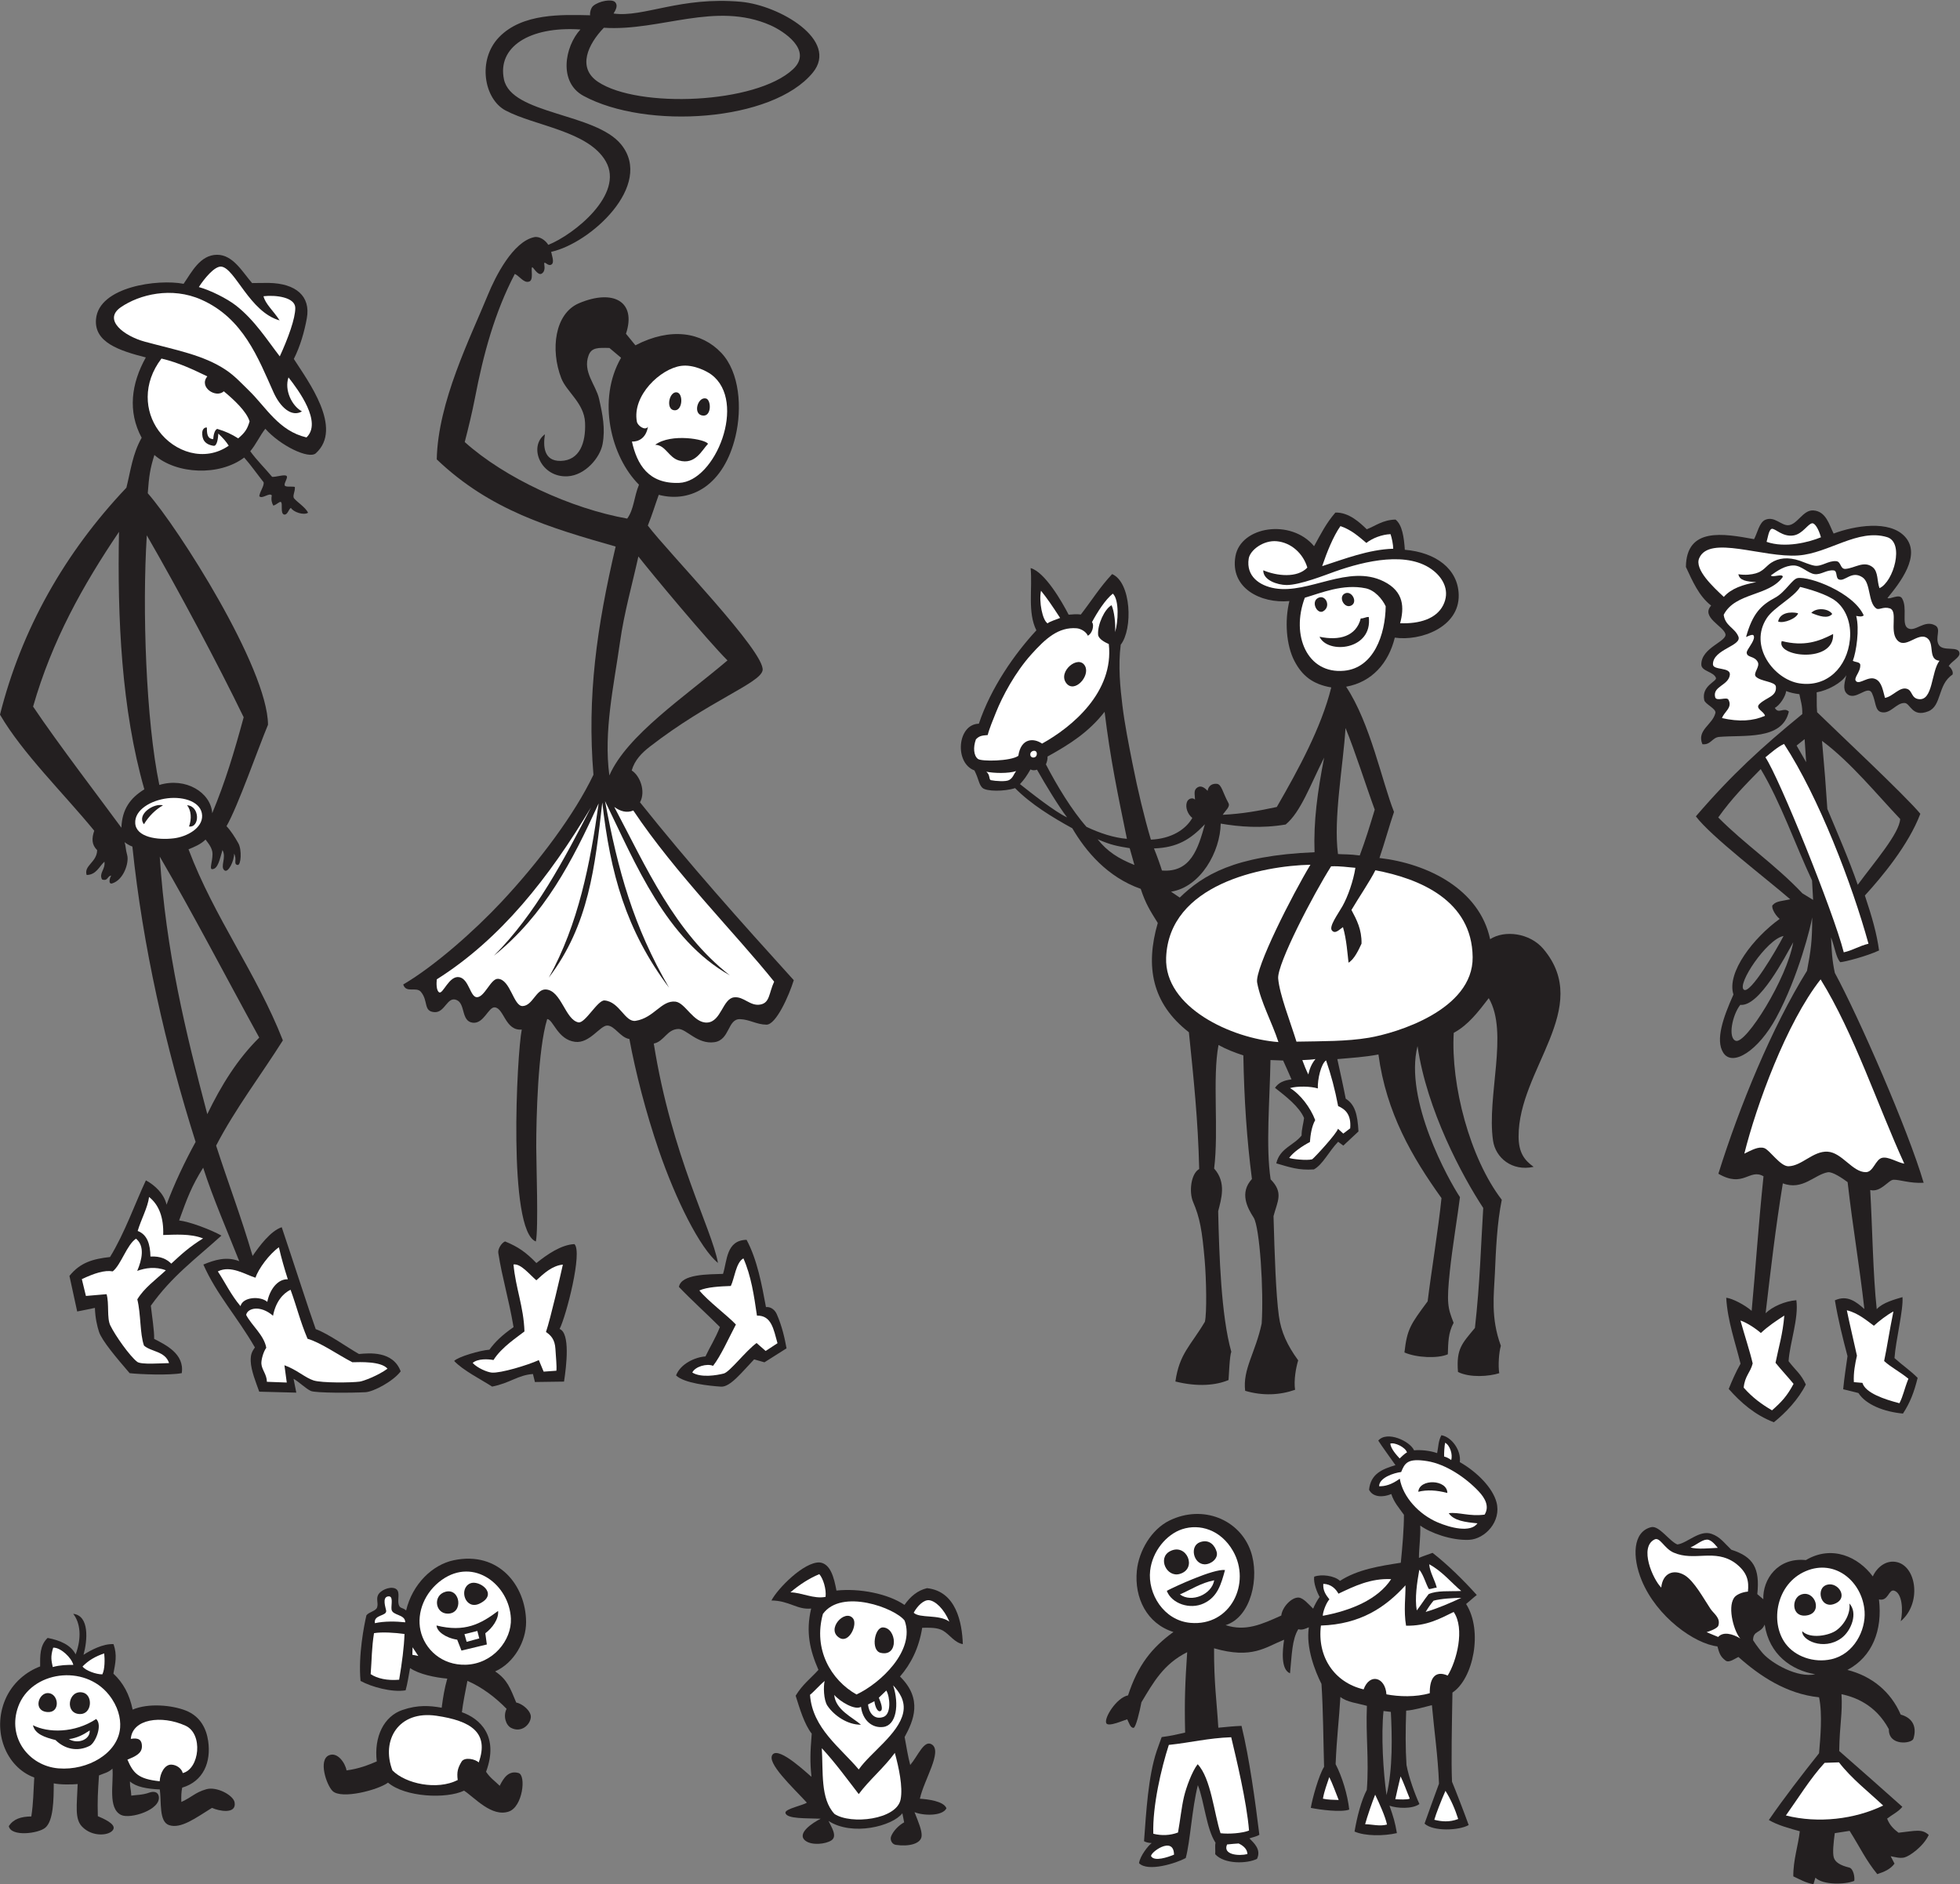 <?xml version="1.0" encoding="UTF-8" standalone="no"?>
<svg
   xmlns:dc="http://purl.org/dc/elements/1.1/"
   xmlns:cc="http://creativecommons.org/ns#"
   xmlns:rdf="http://www.w3.org/1999/02/22-rdf-syntax-ns#"
   xmlns:svg="http://www.w3.org/2000/svg"
   xmlns="http://www.w3.org/2000/svg"
   viewBox="0 0 560.253 538.573"
   height="538.573"
   width="560.253"
   xml:space="preserve"
   id="svg2"
   version="1.1"><rect x="0" y="0" width="560.253" height="538.573" fill="#808080" stroke="none"/><defs
     id="defs6" /><g
     transform="matrix(1.333,0,0,-1.333,0,538.573)"
     id="g10"><g
       transform="scale(0.1)"
       id="g12"><path
         id="path14"
         style="fill:#231f20;fill-opacity:1;fill-rule:evenodd;stroke:none"
         d="m 3540.72,765.598 c 17.01,4.187 39.31,-30.532 56.24,-37.102 21.45,2.918 47.32,31.934 73.36,22.703 18.33,-6.492 25.84,-18.289 42.22,-33.965 47.73,-15.222 61.48,-39.89 55.75,-95.242 l 12.9,-10.969 c -1.59,42.161 30.62,90.254 91.25,83.977 56.17,33.27 112.77,6.582 143.49,-35 9.55,20.781 30.13,36.633 53.39,30.215 40.89,-11.281 51.01,-88.621 6.61,-126.211 5.36,23.625 3.13,60.437 -14.3,65.488 -11.9,3.43 -12.27,-23.562 -32.45,-18.816 7.95,-65.766 -14.2,-122.934 -67.7,-151.196 51.95,-13.191 92.88,-46.171 114.31,-95.757 29.29,-8.196 34.01,-30.422 27.18,-51.907 -3.33,-10.5 -53.52,-16.378 -52.57,20.575 -28.94,53.82 -74.16,69.125 -101.57,75.089 2.49,-42.312 -4.03,-63.906 -4.9,-121.882 40.66,-35.325 95.95,-84.575 135.38,-119.629 -8.52,-10.727 -22.08,-17.004 -32.68,-25.356 5.44,-13.933 13.94,-22.371 24.5,-30.215 36.5,3.938 50.12,8.911 64.8,-4.8 C 4124.3,80.731 4094.48,59.836 4083.61,57.305 4074.26,55.117 4065,57.871 4054.32,60 l 8.19,-15.879 c -8.82,-12.148 -21.97,-17.539 -36.98,-22.52 -24.85,30.605 -36.18,56.055 -59.29,92.793 l -31.83,-4.942 c -2.55,-19.363 -5.15,-42.715 -1.99,-52.59 3.15,-9.844 13.82,-16.531 32.99,-21.172 8.97,-2.168 12.26,-20.828 10.75,-28.551 -19.23,-8.031 -67.03,-9.25 -83.3,6.836 L 3888.72,0 c -17.03,2.969 -29.48,10.516 -43.19,16.797 -0.6,33.77 10.66,66.992 13.9,96.75 -18.28,5.039 -47.83,12.769 -66.38,24.121 32.59,47.41 72.22,98.594 107.67,143.133 2.55,30.996 7.73,83.523 0,120 -70.01,7.082 -127.89,46.301 -172.8,86.394 -6.31,-2.476 -20,-13.355 -27.43,-7.808 -11.19,8.347 -13.63,15.418 -17.72,30.515 -48.43,5.594 -130.06,62.715 -162.63,142.102 -20.05,48.902 -19.45,103.75 20.58,113.594 z m 240,-271.196 c 19.89,-21.773 74.12,-52.461 111.82,-44.207 -51.32,8.582 -98.76,42.293 -108.44,106.524 -8.55,-19.641 -24.67,-11.809 -24.87,-33.496 6.65,-10.95 18.48,-25.508 21.49,-28.821 v 0" /><path
         id="path16"
         style="fill:#ffffff;fill-opacity:1;fill-rule:evenodd;stroke:none"
         d="m 4038.18,168.684 c -30.63,28.855 -68.07,57.832 -94.74,92.625 l -30.83,-1.055 c -30.98,-33.82 -55.63,-74.484 -83.01,-112.871 69.52,-17.531 147.74,-8.098 208.58,21.301 v 0" /><path
         id="path18"
         style="fill:#ffffff;fill-opacity:1;fill-rule:evenodd;stroke:none"
         d="m 3683.55,721.289 c -4.14,4.734 -13.47,17.813 -23.44,17.617 -10.62,-0.215 -24.14,-12.59 -34.98,-16.633 12.01,-4.8 44.04,-1.699 58.42,-0.984 z m -121.23,-85.293 c 2.87,30.899 26.44,40.692 50.41,26.406 20.57,-12.785 40.26,-49.675 55.19,-72.004 7,-10.464 22.16,-19.296 16.81,-35.996 -1.93,-5.972 -18.44,-11.929 -25.21,-13.964 l 24.87,-10.293 c 10.58,11.875 30.63,7.101 47.52,-3.321 -12.25,12.485 -28.36,64.582 -13.6,87.121 4.51,6.907 17.51,12.461 29.91,13.489 2.01,21.453 0.09,40.625 -27.5,61.367 -44.01,31.363 -87.31,2.633 -132.05,22.332 -20.1,8.855 -29.07,33.918 -40.75,28.066 -33.42,-16.726 -3.96,-84.773 14.4,-103.203 v 0" /><path
         id="path20"
         style="fill:#231f20;fill-opacity:1;fill-rule:evenodd;stroke:none"
         d="m 2372.39,345.039 c -5.83,10.676 21.82,55.012 46.56,59.883 20.86,64.226 50.55,102.09 97.32,135.887 -56.77,17.793 -84.26,72.929 -78.44,131.554 4.19,42.188 31.06,88.594 70.24,107.598 71.39,34.629 150.12,2.07 173.88,-65.664 19.53,-55.637 1.3,-141.516 -53.79,-158.77 42.82,-13.996 77.07,1.504 119.37,20.559 1.93,18.34 22.66,39.891 37.53,38.504 10.3,-0.969 21.61,-15.039 30.8,-23.731 3.03,7.434 8.79,18.196 13.93,25.188 -5,8.484 -13.7,29.551 -11.72,43.34 15.08,5.933 43.56,2.429 55.32,-8.989 37.8,24.668 86.12,32.036 130.44,38.918 3.3,32.704 6.81,73.235 6.72,102.825 -11.17,15.742 -21.44,26.785 -27.09,44.547 -17.48,-7.516 -39.37,-7.461 -47.67,9.164 3.53,34.57 28.57,44.253 56.59,52.73 -8.64,12.559 -29.61,41.059 -36.86,52.668 18.77,21.941 68.36,-1.398 76.7,-20.828 15.14,1.266 34.01,-0.59 49.53,-6.027 3.01,14.89 2.31,25.285 9.09,38.378 22.02,-3.671 42.81,-32.39 39.55,-57.668 37.7,-21.589 70.38,-55.332 78.61,-85.906 11.05,-40.984 -24.43,-79.16 -58.84,-80.742 -37.32,-1.719 -83.06,14.648 -104.62,30.625 0.79,-27.156 -2.66,-46.086 -2.85,-69.348 11.53,4.77 22.04,8.039 29.26,10.801 31.96,-24.851 66.55,-58.777 94.78,-90.367 -7.99,-6.145 -14.14,-12.199 -22.86,-19.316 36.62,-57.512 15.35,-160.571 -29.31,-189.907 -1.15,-69.082 -2.86,-147.246 -0.92,-191.132 6.97,-16.543 27.33,-69.297 35.76,-92.95 -20.33,-11.746 -75.81,-14.246 -94.64,3.039 7.15,20.274 21.79,60.813 30.97,85.684 -2.1,58.047 -10.26,112.891 -15.18,168.332 -20.28,-4.785 -36.79,-10.395 -55.19,-11.699 -1.47,-42.512 -1.64,-80.742 0.71,-116.684 4.95,-26.347 17.98,-62.539 27.7,-83.621 -15.26,-11.184 -48,-9.297 -64.19,-3.586 8.44,-23.941 12.06,-36.07 15.87,-58.726 -27.68,-6.465 -68.18,-6.758 -90.81,3.308 5.13,30.32 14.29,66.563 26.33,89.387 5.01,64.605 -2.59,117.594 0.2,180.144 -19.74,5.657 -43.26,7.852 -56.87,19.153 -2.95,-50.52 -7.85,-86.457 -10.23,-144.192 14.24,-27.558 25.62,-65.476 29.19,-97.343 -17.03,-6.457 -63.23,-0.332 -82.4,3.632 3.08,19.395 17.18,70.215 28.46,88.02 -1.65,55.934 -1.91,122.383 -5.58,177.769 -13.73,27.192 -33.75,78.059 -27.08,121.411 -8.74,-3.489 -14.51,-6.457 -22.61,-4.106 -13.49,-21.695 -13.8,-54.519 -17.77,-94.566 -20.07,8.203 -16.17,48.922 -12.67,72.019 -39.91,-15.832 -68.21,-42.05 -150.22,-18.371 -0.26,-75.027 5.92,-115.476 9.16,-170.293 23.98,2.199 30.15,3.086 49.74,3.918 17.03,-70.019 29.59,-162.883 38.26,-233.535 -7.22,-4.297 -14.38,-5.098 -21.26,-7.695 9.5,-9.883 25.77,-23.797 16.24,-43.898 -21.19,-10.633 -70.1,-11.953 -89.7,9.961 0.8,7.492 -0.92,17.18 0.71,24.555 -19.82,30.301 -23.87,88.062 -37.86,123.504 -12.88,-50.938 -16.36,-121.094 -26.04,-156.309 -19.84,-10.859 -81.11,-30.539 -100.12,-10.996 2.19,16.008 20.64,38.777 27.19,43.145 -6.42,0.215 -12.77,1.719 -16.47,3.996 4.7,63.172 8.84,138.687 27.17,193.457 4,11.922 7.15,19.597 10.68,29.801 21.16,2.89 26.25,4.191 50.28,9.652 -1.64,71.617 0.13,107.371 4.4,172.41 -50.71,-25.43 -72.16,-64.211 -98.13,-107.461 -3.45,-18.801 -12.01,-54.363 -16.76,-54.765 -7.09,-0.579 -10.15,11.765 -13.71,18.3 -6.31,-1.523 -40.16,-17.031 -44.78,-8.574 z M 2973.2,191.063 c 13.92,56.234 11.8,129.093 9.29,178.429 l -15.75,1.887 c -5.33,-52.168 -0.67,-130.363 6.46,-180.316 v 0" /><path
         id="path22"
         style="fill:#231f20;fill-opacity:1;fill-rule:evenodd;stroke:none"
         d="m 3886,2073.17 c -2.57,-17.18 -29.14,-126.63 -77.27,-215.44 -37.97,-70.07 -93.78,-106.32 -113.62,-74.45 -16.95,27.2 0.01,75.2 22.01,124.46 -15.14,47.76 43.83,122.33 99.11,162.15 -12.14,10.23 -19.92,28.52 -13.79,30.56 5.93,7.71 21.74,8.15 36.44,11.51 -50.56,43.93 -170.25,134.93 -202.32,177.85 77.36,89.98 141.64,148.49 228.21,219.33 0.6,18.27 -4.22,30.66 -6.25,42.64 -11.32,1.42 -19.81,3.35 -28.38,6.7 -1.04,-11.04 -13.57,-30.75 -24.3,-36 7.99,-14.57 19.02,2.4 30.12,-7.89 -14.1,-62.29 -96.23,-49.75 -149.99,-54.47 -14.61,-1.75 -17.73,-17.66 -35.4,-15.63 -12.72,30.43 21.82,41.63 27.87,66.86 2.24,9.31 -22.06,18.92 -23.94,27.7 -6.62,30.97 27.88,40.15 25.1,47.67 -4.99,13.56 -31.23,13.93 -31.36,28.58 -0.33,36.7 56.67,49.63 51.6,65.98 -5.27,16.9 -52.84,36.02 -30.52,60.46 -26.53,20.72 -39.79,52.22 -54.13,82.83 1,86.26 80.99,71.45 146.13,59.64 7.12,12.59 11.07,36.08 24.29,41.56 19.7,8.18 33.99,-12.59 49.2,-11.7 19.38,1.14 31.44,33.17 53.54,31.76 27.29,-1.74 33.99,-30.38 43.58,-49.64 44.09,16.6 119.96,29.98 153.23,-6.96 35.65,-39.57 -11.43,-99.2 -37.74,-131.21 4.81,-3.97 24.88,9.95 31.29,-0.83 12.19,-20.51 -1.6,-54.99 12.04,-63.66 15.7,-9.97 35.52,18.95 59.15,5.61 13.62,-7.69 -1.47,-27.01 7.73,-41.83 9.26,-14.92 43.03,-0.85 44.22,-18.04 0.61,-8.88 -16.47,-16.77 -23.17,-27.13 4.93,-3.75 10.62,-12.08 8.2,-18.41 -32.34,-21.21 -22.73,-67.2 -52.11,-78.75 -34.68,-13.63 -38.23,17.38 -50.47,17.89 -18.11,0.76 -30.24,-24.41 -50.19,-19.58 -13.86,3.35 -11.27,22.59 -19.91,40.67 -9.26,19.36 -35.85,-18.86 -54.11,-0.88 -9.35,9.21 -4.19,25.13 -0.88,39.42 -9.59,-16.19 -39.48,-32.67 -63.64,-36.77 0.68,-7.85 -0.53,-26.85 0.98,-42.65 38.73,-38.05 189.86,-179.36 221.33,-217.77 -24.96,-66.17 -81.95,-134.86 -118.92,-175.24 15.59,-46.6 25.71,-82.7 30.4,-117.82 -26.49,-12.36 -72.75,-24.38 -83.18,-25.18 -9.32,10.41 -11.47,31.48 -19.79,53.2 1.22,-28.13 2.35,-49.27 8.15,-76.12 51.1,-94.21 157.23,-336.7 190.46,-450.05 -29.28,-1.7 -51.54,6.92 -64.67,6.49 -10.88,-0.36 -27.28,-27.82 -49.91,-22.04 4.6,-78.61 5.85,-180.87 13.97,-255.49 12.86,14.25 39.11,21.03 55.21,25.83 2.26,-26.8 -14.53,-92.84 -17.12,-130.75 18.41,-16.53 32.94,-25.77 49.66,-42.39 -7.58,-30.55 -16.09,-53.02 -31.49,-76.54 -40.2,3.69 -79.63,18.95 -95.48,44.04 l -32.73,8.11 c 2.38,24.96 6.19,48.49 9.28,70.99 -10.8,41.1 -19.71,76.49 -27.05,119.66 26.67,12.2 45.63,-3.08 63.21,-18.62 -10.97,97.05 -24.27,170.29 -35.9,272.09 -11,8.22 -32.67,22.77 -42.25,21.19 -28.68,-4.76 -54.29,-39.97 -96.68,-23.77 -15.66,-95.76 -25.92,-184.67 -36.92,-278.51 14.58,13.99 40.61,25.82 65.91,27.91 5.41,-39.28 -14.25,-92.12 -16.66,-130.75 15.71,-20.69 26.25,-26.66 37,-50.05 -15.75,-31.77 -43.4,-60.85 -68.59,-80.973 -41.38,15.953 -71.21,42.673 -96.77,71.473 6.36,15.73 14.73,35.64 25.36,54.15 -11.08,45.05 -27.93,91.99 -30.71,141.45 13.46,-1.54 39.94,-15.44 54.52,-28.1 8.65,92.64 14.51,183.87 25.44,288.54 -30.57,17.37 -42.56,-26.08 -96.79,5.44 45.51,145.54 114.92,314.22 190.07,435.25 8.2,43.11 11.24,64.07 11.09,114.44 z m -40.7,-53.45 c -17.01,-30.13 -72.19,-138.62 -113.48,-134.13 -16.9,-21.02 -27.31,-70.96 -9.63,-77.12 21.53,-7.51 109.7,133.08 123.11,211.25 z m -20.72,13.54 c -35.97,-6.83 -101.13,-104.33 -84.95,-115.3 13.76,-9.34 68.85,83.97 84.95,115.3 z m 93.9,272.45 c 22.76,-54.39 46.61,-108.94 65.18,-162.68 35.51,48.24 90.04,111.15 90.94,141.19 -48.9,51.39 -105.99,121.79 -167.52,167.44 5.18,-57.36 8.57,-101.7 11.4,-145.95 z m -53.49,-181 22.97,-14.08 -2.28,41.64 c -36.15,77.04 -67.18,167.3 -110.05,238.88 -33.34,-33.93 -62.21,-63.04 -91.12,-103.71 57.28,-57.93 122.35,-101.11 180.48,-162.73 z m 8.07,281.21 -3.3,49.46 -17.2,-13.75 20.5,-35.71 v 0" /><path
         id="path24"
         style="fill:#231f20;fill-opacity:1;fill-rule:evenodd;stroke:none"
         d="m 2222.36,2688.69 c -19.29,38.74 -8.1,88.61 -12.33,133.49 30.76,-8.54 67.37,-72.49 81.53,-99.94 10.02,0.88 17.28,1.49 26.15,0.36 23.83,30.76 40.93,58.8 67.1,86.68 41.16,-17.73 44.86,-117.82 18.42,-151.43 -5.89,-45.55 -0.92,-93.3 3.65,-130.64 4.84,-39.65 13.26,-81.98 21.32,-122.78 11.8,-59.79 25.89,-118.06 39.73,-164.61 43.39,2.01 74.24,21.2 88.85,46.57 -9.93,7.85 -15.55,22.54 -11.67,33.83 2.75,8.04 12.55,10.66 17.43,5.47 -0.31,11.53 -3.66,20.26 5.05,26.02 8.5,5.61 16.47,-1.71 22.06,-7.2 0.63,6.56 5.84,16.33 19.74,15.02 10.34,-0.98 12.5,-18.96 24.79,-41.11 4.43,-7.97 -5.97,-15.53 -12.22,-25.29 42.81,2.11 78.06,8.69 115.98,16.79 45.65,79.12 95.54,170.4 116.76,256.32 -40.26,6.93 -62.51,25.4 -78.73,56.23 -17.92,34.07 -21.52,86.53 -11.05,128.97 -61.27,-5.77 -127.84,27.89 -115.69,96.16 11.43,64.29 119.29,80.97 168.63,21.5 15.17,27.48 25.62,48.74 45.71,72.12 29.65,0.83 53.74,-22.86 67.28,-35.86 18.94,7.39 34.59,20.29 61.66,20.82 14.23,-11.1 18.15,-37.5 19.97,-64.75 66.38,-5.57 114.31,-40.95 115.52,-96.82 1.51,-69.92 -82.98,-99.65 -137.03,-91.57 -13.3,-54.22 -48.78,-95.29 -104.38,-105.25 52.09,-78.59 76.89,-203.47 102.67,-268.48 -9.69,-28.26 -19.79,-65.29 -31.21,-98.79 103.14,-11.89 214.39,-66.75 237.3,-174.11 30.87,20.11 85.2,13.66 114.45,-21.21 106.25,-126.65 -53.96,-257.93 -53.41,-402.02 0.13,-34.2 12.16,-50.5 32.26,-64.96 -46.26,-10.17 -81.67,19.35 -87.05,56.23 -13.87,95.28 34.04,231.9 -9.19,305.52 -21.96,-28.56 -43.65,-57.46 -75.09,-74.4 -6.51,-111.66 34.47,-268.75 103.02,-357.95 -10.3,-50.48 -12.61,-108.12 -14.81,-158.26 -1.94,-44.3 -9.31,-94.77 12.85,-154.88 -4.29,-14.02 -6.11,-43.17 -3.45,-58.73 -21.99,-6.9 -62.14,-10.14 -88.49,2.56 -3.98,50.27 8.73,60.94 36.31,94.46 10.86,95.51 13.06,182.08 17.82,257.31 -44.44,67.51 -120.89,209.45 -140.89,347.18 -29.03,-115.5 66.68,-287.36 90.98,-323.99 -4.27,-35.16 -16.46,-108.8 -21.68,-158.57 -7.2,-68.68 -4.55,-78.76 8.07,-110.92 -11.91,-22.26 -11.52,-42.89 -12.4,-67.48 -21.49,-9.57 -67.68,-7.37 -93.05,3.93 5.78,50.5 12.93,59.78 49.77,109.65 7.15,59.08 23.1,156 29.68,221.34 -63.01,88.04 -118.27,182.39 -135.22,308 -29.79,-5.75 -58.23,-7.28 -88.15,-9.96 6.51,-29.77 13.45,-60.98 17.98,-84.85 19.69,-12.51 25.32,-32.96 27.37,-70.26 l -32.56,-30.38 -11.01,8.26 c -20.07,-20.83 -32.82,-48.85 -52.01,-59.3 -32.99,-2.22 -51.2,4.5 -80.69,13 7.7,32.61 37.33,38.34 54.29,59.62 0.02,14.24 4.02,26.19 5.33,37.56 -10.21,24.2 -39.06,46.49 -62.35,64.75 7.86,11.32 18.51,15.93 35.45,18.08 -7.55,16.83 -10.87,25.13 -18.04,40.48 -9.65,0.17 -17.71,0.85 -27.08,1.01 -1.59,-87.84 -10.29,-186.05 0.33,-255.86 28.21,-28.63 14.59,-46.76 6.18,-78.81 2.39,-86.32 5.18,-167.74 11.45,-213.87 4.7,-34.57 17.95,-63.1 41.43,-95.37 -4.95,-16.15 -9.62,-43.02 -6.67,-63.18 -32.96,-11.5 -69.48,-13.28 -107.04,-2.14 -5.56,46.38 22.1,81.54 35.43,144.29 4.67,70.12 -4.13,206.95 -17.28,227.23 -13.52,20.86 -30.74,53.18 -3.62,82.61 -11.03,85.17 -16.79,172.26 -18.42,265.1 -18.97,6.09 -37.32,13.36 -53.23,22.29 -13.46,-70.61 0.81,-184.14 -9.41,-264.92 26.98,-29.99 15.16,-65.64 8.67,-91.49 2.18,-94.76 6.33,-224.06 28.22,-301.68 -3.54,-6.41 -5.27,-50.54 -6.02,-60.35 -26.35,-11.14 -65.44,-15.24 -113.92,-3.12 8.66,60.17 32.55,76.43 63.24,128.1 4.34,18.13 3.19,90.61 -0.55,133.32 -5.45,62.48 -10.2,89.76 -24.77,123.66 -9.17,21.34 -4.63,60.85 13.1,70.51 -2.37,103.91 -12.04,195.65 -22.08,293.31 -79.72,61.84 -93.69,141.56 -66.74,234.33 -16.91,27.16 -26.01,41.19 -36.53,73.11 -71.81,25.37 -117.91,80.72 -146.74,129.94 -42.26,23.22 -88.78,51.45 -122.73,86.1 -22.66,-7.41 -62.17,-7.58 -70.4,0.93 -7.67,7.93 -7.17,18.04 -16.78,37.05 -43.3,15.97 -36.79,99.17 9.52,100.15 26.05,77.68 76.82,149.97 123.36,200.22 z m 23.89,-270.63 c 48.31,26.68 88.07,52.13 122.43,95.94 12.24,-101 28.06,-175.85 47.84,-272.41 -28.01,2.23 -58.22,12.18 -86.66,25.67 -31.11,35.03 -63.88,89.12 -87.03,133.92 2.29,5.44 3.87,11.6 3.42,16.88 z m 622.88,-209.08 c 11.92,-0.97 25.31,-0.05 46.65,-3.1 13.33,36.11 20.68,60.41 32.15,98.25 -17.72,48 -42.41,126.19 -62.66,175.12 -4.91,-80.03 -26.35,-194.18 -16.14,-270.27 z m -436.52,-23.45 -10.14,36.01 c -26.15,4.27 -40.25,6.7 -68.77,19.17 20.25,-25.73 43.89,-41.25 78.91,-55.18 z m -245.43,173.39 c 24.82,-19.59 74.7,-59.25 101.11,-71.39 -17.82,23.01 -46.93,71.06 -64.57,102.36 -5.09,-1.83 -9.9,-1.66 -14.04,0.52 -7.97,-14.06 -14.17,-22.6 -22.5,-31.49 z M 2474.5,2221 c 5.43,-12.73 14.61,-38.64 17.14,-47.33 61.61,-4.83 77.48,46.42 92.08,99.21 -31.1,-32.67 -58.99,-50.05 -109.22,-51.88 z m 36.66,-92.74 18.61,-12.63 c 49.69,47.83 116.06,90.13 289.1,97.23 -2.34,66.38 6.23,129.16 20.57,202.95 -29.89,-59.11 -50.08,-116.58 -82.45,-143.47 -51.51,-8.83 -99.51,-4.96 -139.35,1.92 -0.92,-59.72 -42.64,-136.01 -106.48,-146 v 0" /><path
         id="path26"
         style="fill:#231f20;fill-opacity:1;fill-rule:evenodd;stroke:none"
         d="m 1656.83,278.184 c 14.61,17.39 77.8,-44.129 83.27,-47.891 -3.21,30.754 -2.88,51.102 0.54,92.512 -15.88,20.125 -25.84,54.011 -34.48,81.375 14.73,24.297 32.19,37.019 48.88,55.429 -18.23,41.641 -27.59,81.082 -15.6,131.512 -30.13,-3.144 -46.57,16.856 -85.2,17.285 13.59,25.981 69.46,82.696 103.21,81.594 23.41,-2.52 30.96,-32.195 36.21,-60.359 49.29,5.425 111.08,-6.828 145.86,-30.762 12.63,18.086 27.97,30.992 48.33,35.934 62.6,-6.754 75.22,-74.098 76.79,-120.008 -17.5,2.968 -27.9,20.097 -41.95,28.562 -12.4,7.461 -28.3,6.555 -45.15,6.516 -6.93,-43.465 -24.19,-77.586 -47.63,-104.551 49.47,-48.406 28.79,-95.129 9.94,-129.719 3.99,-21.758 6.96,-40.894 11.99,-60 16.96,20.032 29.77,54.719 46.37,44.055 23.35,-15 -17.04,-76.16 -25.64,-116.375 16.27,-1.035 51.17,-4.965 56.95,-20.512 -8.7,-17.468 -50.52,-15.918 -68.46,-8.289 9.28,-23.398 15.99,-39.543 15.22,-51.086 -1.14,-16.988 -28.08,-23.262 -55.58,-19.012 -7.9,1.219 -12.99,10.832 -9.65,18.782 4.88,11.609 16.39,23.242 27.75,29.48 l -3.81,19.434 c -21.85,-27.942 -107.49,-49.406 -158.35,-16.477 6.35,-13.211 19.4,-32.847 6.27,-41.55 -12.6,-8.359 -42.07,-11.203 -55.57,-1.016 -20.61,15.574 15.9,39.055 32.51,47.363 -29.65,1.453 -73.73,-0.996 -75.6,12.774 -1.14,8.464 39.32,16.308 45.89,21.75 -30.7,33.289 -87.7,86.113 -73.31,103.25 v 0" /><path
         id="path28"
         style="fill:#ffffff;fill-opacity:1;fill-rule:evenodd;stroke:none"
         d="m 2500.61,1986.79 c -4.03,-106.85 140.41,-173.5 240.81,-181 -14.04,43.12 -37.9,85.42 -45.67,127.58 -5.47,29.74 75.61,188.61 114.27,252.68 -103.7,-2.36 -303.46,-41.89 -309.41,-199.26 z m -174.02,625.62 c 12.02,-21.55 -22.76,-59.99 -40.25,-36.78 -18.61,24.71 26.34,61.72 40.25,36.78 z m -80.03,91.15 c 1.9,3.06 19.8,8.86 26.73,11.69 -19.05,29.08 -27.16,41.11 -40.99,58.3 -4.87,-23.25 3.19,-63.78 14.26,-69.99 z m -62.88,-283.98 c 5.51,37.98 32.5,38.9 50.9,26.2 63.87,35.35 154.59,110.31 143.09,213.49 -6.71,2.98 -22.27,10.4 -22.96,20.22 -1.52,21.62 13.94,54.97 28.81,63.03 5.91,-12.36 8.95,-40.14 7.61,-57.66 6.62,20.67 9.41,69.29 -4.83,82.49 -16.18,-12.82 -33.23,-39.68 -44.71,-61.06 5.8,-7.19 -0.17,-25.55 -8.96,-29.07 -3.49,8.68 -15.25,15.15 -23.92,15.86 -38.87,3.18 -66.63,-21.92 -97.21,-55.99 -34.68,-38.63 -61.7,-89.14 -75.84,-124.55 -5.84,-14.64 -14.75,-35.84 -17.66,-48.39 -13.85,-1.03 -18.5,-2.28 -25.27,-9.21 -6.35,-17.28 -4.85,-34.96 4.28,-42.01 7.49,-5.8 70.08,-5.09 86.67,6.65 z m -59.09,-52.2 c 10.33,-2.09 32.48,-3.59 39.27,0.26 8.73,4.95 9.25,11.76 15.16,19.25 -16.58,-5.55 -47.74,-4.7 -63.93,-1.37 8.85,-7.55 4.68,-15.51 9.5,-18.14 z m 616.28,-425.28 c 2.96,-34.44 25.39,-90.89 39.23,-135.41 55.26,1.04 107.44,0.35 155.24,8.38 58.48,9.82 223.76,59.32 222.56,172.82 -1.28,121.89 -114.02,168.54 -208.58,186.31 -11.55,-23.24 -36.05,-59.16 -51.33,-85.16 11.1,-20.86 22.22,-41.72 21.62,-72.15 -5.69,-12.26 -15.33,-33.6 -27.88,-40.82 -2.06,17.02 -4.2,50.38 -11.94,76.22 -7.26,-4.68 -16.5,-15.9 -23.7,-7.11 -6.88,8.41 13.1,35.11 22.82,52.36 11.23,19.92 23.23,53.88 27.55,81.94 -18.58,1.39 -30.83,3.82 -52.06,3.23 -37.63,-59.26 -116.2,-209.56 -113.53,-240.61 v 0" /><path
         id="path30"
         style="fill:#231f20;fill-opacity:1;fill-rule:evenodd;stroke:none"
         d="m 342.66,203.223 c -26.847,1.125 -50.84,5.246 -64.031,17.168 -0.059,-15.188 2.098,-13.868 2.894,-30.469 9.239,1.57 24.125,1.18 37.957,6.262 9.469,3.464 19.043,2.363 20.95,-7.551 5.601,-29.09 -61.246,-49.629 -80.664,-40.195 -29.239,14.207 -15.703,67.957 -18.614,99.421 -8.593,-8.496 -18.285,-9.976 -28.91,-14.589 -2.402,-36.297 -3.465,-52.633 -2.441,-87.403 11.215,-4.82 38.406,-16.297 33.379,-27.851 -6.09,-13.985 -45.387,-18.309 -67.832,6.105 -15.25,16.594 -10.535,44.512 -8.809,90.586 -12.434,-1.008 -36.043,-1.609 -51.312,1.492 -0.067,-35.097 -0.633,-79.883 -17.887,-94.871 -14.891,-12.93 -74.312,-20.09 -78.477,3.313 10.195,15.371 26.164,20.339 48.27,20.664 4.566,29.715 4.285,50.613 6.344,83.445 -61.137,22.473 -90.832,99.891 -62.266,167.09 15.867,37.336 46.641,60.644 74.848,71.086 -0.098,22.488 -0.992,45.015 16.058,61.179 27.102,-5.253 49.645,-15.109 60.117,-35.285 13.149,35.41 10.286,67.141 -5.203,86.946 35.059,-4.004 30.602,-57.129 22.028,-87.891 15.226,9.949 42.004,24.121 64.382,22.922 8.329,-24.043 3.707,-41.289 -0.253,-63.274 21.292,-20 34.296,-44.257 41.261,-77.128 34.313,14.589 84.731,9.367 113.477,-1.836 32.578,-12.696 44.719,-40.246 48.414,-65.332 6.668,-45.286 -10.024,-86.575 -55.649,-100.176 -1.769,-7.871 -2.39,-19.59 -1.828,-30.711 23.836,10.906 29.207,20.332 53.703,27.344 22.02,6.296 57.926,-12.754 60.524,-28.379 4.351,-26.133 -33.965,-18.403 -48.582,-11.621 -35.094,-21.821 -66.727,-45.598 -92.063,-36.965 -21.984,7.492 -15.984,49.914 -19.785,76.504 v 0" /><path
         id="path32"
         style="fill:#231f20;fill-opacity:1;fill-rule:evenodd;stroke:none"
         d="m 705.629,276.516 c 18.519,7.703 34.941,-17.414 37.476,-32.473 26.458,3.398 46.583,11.531 64.801,19.199 -6.183,53.098 15.254,96.848 55.203,110.399 33.102,11.23 58.196,9.308 83.996,4.804 3.176,23.789 5.899,40.727 12,62.395 -26.246,2.285 -60.867,9.519 -79.796,22.59 -2.59,-13.539 -5.594,-34.504 -9.543,-47.668 -29.274,-4.992 -74.043,7.558 -96.645,20.168 -5.16,54.898 7.832,120.593 12.641,140.664 5.5,7.371 20.293,8.894 22.953,17.144 3.238,10.024 -3.84,19.653 4.098,29.571 8.066,10.07 28.425,16.437 37.363,9.043 8.144,-6.739 1.804,-21.981 4.742,-32.547 2.633,-9.492 8.266,-5.782 15.957,-12.879 13.41,56.512 56.242,98.219 102.273,107.793 96.532,20.086 154.582,-54.629 154.982,-132.492 0.2,-40.938 -25.42,-87.625 -66.37,-105.938 26.64,-17.676 32.81,-37.273 45.21,-66.758 14.19,-2.617 32.24,-18.828 31.32,-31.394 -1.18,-16.008 -20.19,-34.309 -42.39,-22.895 -10.97,5.649 -17.52,24.961 -9.6,40.805 -22.9,23.601 -52.19,46.277 -84,60 -4.37,-22.16 -9.534,-47.934 -11.827,-67.27 38.207,-13.418 80.207,-51.004 51.817,-127.754 9.48,-13.882 18,-18.906 29.29,-30.015 8.08,16.492 19.08,33.64 40.42,27.383 16.57,-4.868 9.04,-72.368 -20.95,-82.61 -36.5,-12.472 -72.91,29.61 -95.894,44.817 -38.187,-18.149 -126.148,-14.203 -163.086,17.222 -20.504,-15.523 -99.863,-36.55 -118.91,-17.976 -13.117,12.785 -31.18,66.816 -7.531,76.672 v 0" /><path
         id="path34"
         style="fill:#231f20;fill-opacity:1;fill-rule:evenodd;stroke:none"
         d="m 864.656,1929.28 c 67.86,39.84 153.224,115.7 210.404,176.78 80.21,85.65 157.15,188.13 197.52,272.96 -13.88,168.09 7.01,316.06 47.59,489.31 -140.17,40.12 -268.88,77.35 -383.631,186.94 2.633,123.79 71.981,260.59 109.951,353.41 15.88,38.83 53.52,113.56 99.14,123.12 11.25,2.35 24.23,-6.71 30.1,-16.57 54.89,21.92 163.54,108.45 123.38,178.91 -37.23,65.31 -152.14,75.97 -214.98,109.26 -46.5,24.64 -60.89,108.63 -13.93,157.22 49.97,51.72 134.72,48.27 195.25,46.95 -0.84,4.28 0.89,15.54 6.88,20.39 12.73,10.32 39.42,14.99 46.44,8.01 7.3,-7.26 1.34,-17.25 -3.07,-24.68 64.01,-8.98 143.19,36.98 273.31,25.16 82.05,-7.46 211.14,-82.34 153.79,-152.02 -86.62,-105.23 -356.74,-122.54 -491.46,-49.76 -54.43,29.41 -40.2,106.01 -6.73,142.44 -110.36,7.29 -178.45,-38.27 -163.97,-106.9 15.96,-75.64 195.97,-71.54 251.3,-139.68 70.88,-87.3 -66.17,-212.27 -150.05,-230.18 1.88,-9.87 7.61,-23.71 0.09,-27.56 -6.57,-3.38 -12.25,5.75 -14.73,3.89 -1.68,-1.26 4.77,-16.3 -5.51,-23.01 -8.61,-5.62 -18.74,15.26 -20.7,13.49 -3.2,-2.88 4.15,-28.51 -7.01,-30.78 -10.79,-3.34 -20.05,11.98 -30.09,16.57 -43.14,-82.77 -67.22,-170.84 -85.75,-267.44 -5.26,-27.46 -14.11,-64.19 -21.647,-93.05 86.437,-77.62 228.027,-142.62 348.417,-164.18 14.71,20.49 14.1,45.35 25.24,72.68 -60.16,59.94 -90.46,181.94 -38.42,272.2 l -24.98,21.02 c -23.68,0.56 -38.19,1.33 -44.58,-15.68 -13.33,-35.52 15.62,-63.32 22.41,-93.42 7.67,-34.02 13.62,-63.63 7.56,-96.78 -5.43,-29.66 -37.39,-67 -74.7,-69.28 -57.51,-3.52 -85.34,63.27 -48.94,90.09 -3.95,-24.13 -3.35,-57.85 33.65,-57.1 40.71,0.83 54.33,38.82 52.35,82.27 -1.91,41.72 -39.62,65.66 -51,95.06 -23.63,61.09 -14.13,138.73 38.08,160.8 73.46,31.07 123.64,3.59 100.67,-65.51 l 20.25,-24.78 c 75.79,39.35 142.08,28.29 184.11,-16.1 39.5,-41.7 44.9,-118.62 30.49,-179.09 -24.5,-102.83 -93.47,-143.93 -164.55,-125.4 -8.91,-24.71 -13.18,-40.12 -23.42,-65.92 40.79,-54.86 254.05,-273.24 246.03,-310.76 -5.94,-27.72 -114.29,-64.61 -241.65,-163.24 -17.21,-13.33 -32.66,-28.81 -38.97,-51.18 17.38,-10.63 30.76,-44.43 17.79,-68.26 106.12,-132.97 214.19,-253.97 329.74,-381.43 -10.48,-33.76 -38.1,-95.65 -58.64,-95.36 -21.32,0.28 -36.41,11.25 -56.5,11.85 -27.18,0.8 -21.53,-44.66 -55.09,-49.41 -36.54,-5.18 -60.07,28.9 -77.46,28.36 -24.37,-0.75 -30.38,-26.93 -52.52,-31.3 38.4,-241.26 124.63,-397.33 137.64,-470.43 -38.73,31.53 -90.55,135.93 -126.69,241.19 -28.11,81.86 -50.32,168.99 -63.25,239.05 -19.19,2.71 -31.35,28.53 -47.31,28.83 -15.48,0.3 -37.9,-38.94 -69.17,-34.98 -37.53,4.75 -46.76,47.94 -59.76,48.94 -20.15,-64.85 -23.53,-214.86 -23.5,-273.88 0.02,-36.68 5,-176.09 -0.8,-203.1 -60.89,23 -40.52,404.08 -30.24,454.4 -35.46,-3.28 -37.99,45.89 -57.89,47.61 -13.54,1.19 -23.36,-35.47 -46.94,-32.95 -25.477,2.71 -15.715,39.81 -34.215,48.39 -20.969,9.73 -25.113,-27.34 -48.375,-25.69 -24.144,1.72 -12.433,23.94 -28.859,43.49 -9.961,11.84 -31.938,-3.64 -37.895,15.8 z m 109.211,-807.27 c 8.637,9.04 55.853,22.78 75.633,24.16 12.08,16.6 26.4,30.69 51.74,48.36 -10.59,62.38 -24.27,104.83 -32.72,159.17 -1.29,8.23 6.73,21.46 14.48,24.62 28.67,-11.83 44.69,-23.18 67.23,-46.39 22.57,18.09 53.03,39.41 81.54,40.64 17.94,-16.61 -17.55,-153.91 -31.79,-181.98 23,-8.78 14.75,-78.73 9.5,-112.85 l -62.41,-0.88 -4.26,17.16 c -32.38,-2.32 -49.1,-19.49 -87.51,-26.97 -24.78,15.94 -61.987,34.4 -81.433,54.96 z m 569.893,72.76 c -28.88,29.04 -61.24,57.91 -87.9,86 4.86,28 63.58,26.79 94.59,27.97 9.01,28.86 6.82,72.09 50.45,73.03 22.7,-42.05 32.8,-96.73 41.58,-144.17 10.51,1 19.18,-6.22 23.14,-15.18 11.46,-25.9 17.35,-52.92 20.99,-73.35 l -47.39,-30 -22.11,6.33 c -26.24,-27.45 -51.28,-59.79 -71.04,-58.49 -24.45,1.63 -78.88,7.07 -96.37,24.07 9.46,25.03 41.12,39.29 63.07,40.73 9.46,20.2 20.96,37.67 30.99,63.06 z m -174.86,1652.3 c 28.35,-36.28 148.32,-180.36 191.09,-222.89 -91.93,-78.13 -215.8,-160.7 -253.3,-246.69 -12.66,94.58 9.67,192.85 22.61,284.72 9.29,65.87 26.99,126.89 39.6,184.86 z m 331.61,1044.74 c -79.56,-74.47 -331.87,-84.23 -417.89,-27.19 -45.88,30.42 -21.51,81.24 12.29,116.18 120.88,-7.95 239.4,57.52 357.59,5.17 26.94,-11.93 91.72,-53.24 48.01,-94.16 v 0" /><path
         id="path36"
         style="fill:#231f20;fill-opacity:1;fill-rule:evenodd;stroke:none"
         d="m 267.09,2234.55 c 2.812,-8.46 2.058,-15.02 5.687,-28.12 4.231,-15.25 -7.203,-53.3 -32.918,-60.65 -9.093,-1.31 -3.382,15.08 -1.207,16.93 -8.711,-0.32 -6.941,-12.71 -19.836,-8.22 -7.195,13.7 7.622,21.51 5.122,38.13 -11.61,-10.79 -17.547,-28.12 -38.118,-28.57 -6.527,20.41 21.977,27.04 22.52,53.28 -11.848,11.78 -11.93,24.74 -6.25,41.67 -66.582,81.18 -153.828,166.08 -202.09,248.91 46.105,183.05 138.75,347.09 271.039,486.6 9.094,36.17 12.981,72.1 32.746,107.1 -30.305,56.28 -22.355,116.28 8.942,172.24 -57.438,14.64 -111.157,32.4 -106.848,82.01 6.086,70.16 133.574,86.52 187.828,75.85 16.934,24.35 35.184,62.16 71.793,62.27 34.375,0.11 54.641,-37.35 75.09,-60.67 11.133,0.06 27.812,0.42 35.937,0.29 57.504,-0.97 90.184,-28.05 81.399,-75.98 -5.254,-28.69 -14.071,-59.69 -27.836,-87.05 30.461,-47.52 106.277,-148.59 47.23,-202.18 -14.941,-13.55 -76.382,16.33 -108.379,52.53 -11.722,-14.97 -20.101,-33.79 -32.3,-48.23 14.566,-20.07 31.738,-36.55 46.879,-54.9 7.867,-0.63 24.918,5.14 30.25,2.5 5.722,-2.84 -5.395,-15.52 -3.168,-20.96 1.726,-4.23 16.484,-1.46 21.66,-3.2 1.051,-10.21 -5.899,-19.2 -1.446,-24.71 5.918,-7.33 24.227,-19.01 29.852,-30.52 -9.418,-6.38 -32.059,1.64 -36.773,10.3 -4.942,-2.06 -6.875,-15.79 -14.993,-14.2 -8.293,3.04 -2.015,23.39 -6.453,26.78 -2.664,2.03 -8.609,-5.46 -16.34,-7.69 -3.066,5.57 -5.191,11.97 -3.254,21.88 -5.253,6.98 -21.144,-9.05 -26.855,-1.54 1.41,10.39 11.07,22.26 9.234,29.84 -12.168,15.29 -27.754,37.38 -41.582,52.91 -53.371,-40.26 -145.207,-36.08 -192.601,5.51 -9.348,-30.23 -11.406,-44.69 -14.203,-82.04 64.797,-73.41 257.023,-374.27 257.863,-496.42 -20.734,-49.51 -64.922,-175.96 -88.988,-217.51 8.672,-9.05 18.066,-23.4 25.515,-36.89 7.68,-13.88 5.742,-47.47 -1.722,-46.3 -9.825,1.53 -0.457,12.11 -7.575,24.29 0.68,-14.57 -12.546,-42.48 -20.726,-35.77 -9.727,7.96 4.957,27.59 -4.172,43.47 -5.973,-20.78 -9.746,-40.4 -21.77,-40.97 -6.992,-0.34 0.415,15.39 0.446,32.55 0.027,12.79 -9.563,23.59 -14.965,30.93 -10.086,-10.14 -24.316,-16.02 -36.52,-20.87 55.34,-146.7 145.418,-264.46 202.36,-409.77 -46.012,-73 -102.231,-146.77 -143.149,-225.64 25.946,-80.47 52.887,-150.27 78.219,-236.55 13.856,20.09 37.981,53.35 62.473,61.57 24.418,-72.55 60.211,-183.78 72.879,-218.53 27.449,-10.04 66.39,-38.43 92.785,-53.38 21.629,2.02 72.941,7.19 89.387,-37.15 -15.497,-20.98 -58.028,-43.73 -75.262,-44.72 -28.637,-1.64 -107.36,-1.94 -117.41,2.67 -10.914,4.98 -25.879,19.98 -37.036,26.04 l 5.918,-29.67 -79.496,2.07 c -6.589,18.26 -17.625,45.63 -18.246,65.21 -0.429,13.61 1.875,19.83 8.992,29.6 -38.726,66.95 -82.128,113.31 -110.55,177.79 23.812,9.85 49.656,18.03 76.945,7.19 -24.387,61.72 -56.488,135.28 -77.383,200.48 -24.785,-39.63 -34.211,-64.92 -51.574,-113.11 22.59,-2.58 68.519,-19.93 90.754,-32.48 -56.914,-51.39 -106.277,-87.05 -151.41,-150.38 2.375,-21.73 7.664,-54.08 7.101,-71.09 24.309,-12.65 65.383,-31.86 59.231,-73.44 -26.395,-5.09 -89.574,-2.59 -111.739,-0.12 -28,32.54 -59.73,70.03 -65.765,88.81 -3.856,11.97 -8.153,29.74 -8.711,51.2 l -38.043,-7.69 -16.586,76.25 c 22.824,28.54 50.07,36.48 87.012,40.52 31.504,51.22 54.597,117.27 76.941,164.39 18.649,-9.94 39.184,-28.84 44.297,-52.15 15.898,43.74 40.227,94.44 62.301,134.58 -64.156,202.22 -113.574,420.86 -135.582,633.32 -5.965,1.84 -15.078,7.87 -16.797,9.57 z m 75.508,-31.11 c 72.48,-124.33 143.453,-261.14 213.293,-388.08 -47.121,-46.67 -81.118,-101.78 -111.403,-164.11 -46.195,174.84 -88.758,348.67 -101.89,552.19 z m -87.399,696.47 c -3.707,-184.32 5.149,-380.43 54.336,-552.16 -30.68,-18.84 -47.75,-43.06 -49.226,-82.34 -39.039,53.48 -136.715,181.17 -189.352,259.76 40.805,142.15 106.625,259.73 184.242,374.74 z m 59.598,-7.52 c 68.66,-119.1 152.516,-275.99 207.742,-390.12 -20.762,-76.21 -39.316,-138.07 -67.461,-205.75 -2.973,44.71 -57.09,77.65 -113.406,60.61 -28.817,138.67 -36.844,377.56 -26.875,535.26 v 0" /><path
         id="path38"
         style="fill:#ffffff;fill-opacity:1;fill-rule:evenodd;stroke:none"
         d="m 2798.02,2758.62 c 34.88,10.18 81.68,30.26 130.26,20.23 19.81,-4.08 35.83,-23.01 43.16,-38.6 -0.8,-60.7 -25.56,-132.2 -88.99,-138.22 -79.25,-7.54 -114.81,75.86 -84.43,156.59 z m 31.51,-83.69 c 42.27,-9.03 78.71,0.8 88.42,39.29 6.81,-0.29 10.39,3.37 17.19,3.08 8.81,-71.05 -88.04,-80.47 -105.61,-42.37 z m -4.11,82.61 c 16.44,10.17 30.08,-17.25 12.07,-27.93 -12.49,-7.41 -26.57,18.93 -12.07,27.93 z m 56.9,9.28 c 14.85,9.89 30.23,-16.53 15.82,-24.66 -14.51,-8.18 -28.28,16.36 -15.82,24.66 v 0" /><path
         id="path40"
         style="fill:#ffffff;fill-opacity:1;fill-rule:evenodd;stroke:none"
         d="m 3860.14,2781.74 c 17.85,-4.29 57.99,-15.69 76.72,-30.51 20.57,-16.27 33.55,-46.17 30.03,-82.07 -5.8,-59.42 -48.93,-103.29 -108.38,-94.16 -54.28,8.34 -109.42,80.04 -69.73,140.12 15.33,23.2 57.93,43.99 71.36,66.62 z m -4.46,-56.35 c -16.6,3.89 -39.16,1.07 -42.71,-17.85 12.59,-4.96 40.96,7.66 42.71,17.85 z m -34.99,-59.67 c -12.94,-34.27 113.5,-48.75 110.16,15.12 -30.52,-15.95 -62.04,-27.38 -110.16,-15.12 z m 108.26,58.02 c -7.73,11.96 -33.9,14.36 -44.9,2.31 16.9,-7 35.38,-13.3 44.9,-2.31 v 0" /><path
         id="path42"
         style="fill:#ffffff;fill-opacity:1;fill-rule:evenodd;stroke:none"
         d="m 346.238,3271.47 c 37.258,-8.86 67.828,-23.54 98.336,-38.26 -19.183,-23.25 18.832,-47.64 35.289,-31.94 21.282,-17.64 48.66,-42.77 55.34,-64.49 -4.91,-16.92 -10.062,-24.2 -24.406,-36.47 -14.195,8.87 -26.012,14.69 -44.984,20.32 -5.711,-2.06 -8.196,-13.86 -8.606,-22.02 -12.699,0.97 -13.707,11.43 -13.508,24.95 -6.726,0.85 -9.797,-6.02 -10.011,-9.88 -0.833,-15.13 5.003,-26.47 24.343,-29.33 7.598,-1.13 9.688,17.24 10.106,26.24 11.234,-10.84 15.961,-16.2 22.351,-25.99 -51.883,-35.95 -116.832,-14.03 -150.511,32.39 -29.727,40.96 -34.473,101.21 6.261,154.48 v 0" /><path
         id="path44"
         style="fill:#ffffff;fill-opacity:1;fill-rule:evenodd;stroke:none"
         d="m 433.422,2291.75 c 1.191,-27.34 -32.738,-45.67 -60.617,-49.06 -35.848,-4.37 -80.934,2.56 -82.821,32.31 -1.804,28.48 33.422,49.35 69.43,53.57 35.996,4.23 72.766,-8.18 74.008,-36.82 z m -124.731,-18.82 c 10.657,17.67 25.219,31.7 40.797,40.5 -19.832,5.44 -57.242,-19.7 -40.797,-40.5 z m 96.653,-4.91 c 23.39,-2.95 23.586,43.93 -4.149,45.59 8.649,-10.72 10.293,-28.62 4.149,-45.59 v 0" /><path
         id="path46"
         style="fill:#ffffff;fill-opacity:1;fill-rule:evenodd;stroke:none"
         d="m 295.238,1400.78 c 7.336,24.93 21.782,50.57 24.418,72.85 21.606,-17.22 31.555,-44.52 30.305,-81.55 24.496,0.63 58.363,3.42 85.484,-7.31 -30.328,-18.79 -46.968,-34.5 -68.183,-54.07 -9.707,9.55 -22.653,16.31 -44.641,15.21 -0.543,25.73 -6.351,46.9 -27.383,54.87 v 0" /><path
         id="path48"
         style="fill:#ffffff;fill-opacity:1;fill-rule:evenodd;stroke:none"
         d="m 467.125,1313.99 c 27.77,14.12 59.367,-7.08 80.668,-13.48 6.379,19.05 29.391,50.41 50.242,65.29 5.41,-23.75 12.059,-46.45 19.188,-68.72 -21.438,1.17 -38.77,-21.61 -44.055,-48.36 -14.508,12.86 -52.684,10.96 -57.438,-9.22 -20.558,24.21 -33.242,51.4 -48.605,74.49 v 0" /><path
         id="path50"
         style="fill:#ffffff;fill-opacity:1;fill-rule:evenodd;stroke:none"
         d="m 585.492,1218.96 c 5.363,28.7 20.449,47.59 37.61,55.66 14.781,-41.06 20.039,-66.03 36.371,-105.03 28.14,-8.05 64.797,-34.16 96.113,-50.36 16.367,0.31 61.625,2.43 75.371,-13.83 -20.453,-14.94 -51.543,-26.6 -59.496,-27.69 -17.828,-2.42 -81.301,-3.13 -99.051,2.5 -18.097,5.76 -36.215,23.24 -62.492,32.59 l 5.016,-37.08 -42.594,1.58 c -0.223,16.05 -11.039,25.85 -11.832,38.81 -0.512,8.38 4.215,25.61 10.484,34.12 -4.769,27.15 -31.051,47.37 -43.121,70.42 2.418,14.29 29.707,22.3 57.621,-1.69 z m -343.707,95.13 c -17.555,3.17 -39.574,-4.07 -66.293,-16.65 l 8.754,-36.05 44.309,3.79 c 5.894,-20.27 0.258,-51.1 7.968,-66.92 10.594,-21.76 41.473,-65.62 57.731,-78.17 8.305,-6.42 51.176,-3 68.301,-2.69 -8.336,25.92 -38.61,23.99 -53.789,37.59 -9.024,25.82 -6.383,67.16 -14.317,99.08 15.153,24.95 39.227,41.72 61.254,62.36 -22.598,8.54 -43.965,4.98 -61.457,-1.3 10.309,24.23 16.777,53.25 -2.59,69.06 -19.578,-12.82 -31.828,-55.51 -49.871,-70.1 v 0" /><path
         id="path52"
         style="fill:#ffffff;fill-opacity:1;fill-rule:evenodd;stroke:none"
         d="m 342.438,220.762 c 0.8,18.125 11.218,35.957 24.753,35.656 11.387,-0.246 22.461,-8.371 24.7,-18.148 36.004,8.964 44.207,84.203 5.875,101.621 -51.77,23.527 -114.161,14.418 -117.246,-28.25 16.968,2.918 23.597,-2.207 23.835,-15.418 0.286,-15.149 -12.375,-21.555 -31.109,-29.067 12.66,-29.453 23.277,-41.609 69.192,-46.394 v 0" /><path
         id="path54"
         style="fill:#ffffff;fill-opacity:1;fill-rule:evenodd;stroke:none"
         d="m 219.426,449.988 c 5.539,10.821 5.402,32.934 4.015,44.875 -18.808,-6.316 -33.242,-14.59 -46.449,-28 6.113,-8.804 29.613,-17.09 42.434,-16.875 z m -106.301,15.688 c 15.973,4.414 30.375,4.617 44.094,4.629 -3.649,15.261 -27.215,37.625 -43.149,36.922 -6.304,-20.223 -3.703,-27.793 -0.945,-41.551 v 0" /><path
         id="path56"
         style="fill:#ffffff;fill-opacity:1;fill-rule:evenodd;stroke:none"
         d="M 39.047,380.82 C 66.594,456.602 180.77,473.066 233.863,405.742 252.914,381.582 259.176,356.16 257.59,335.547 253.367,280.77 188.215,243.281 125.523,248.359 62.129,253.484 14.922,314.414 39.047,380.82 Z m 79.996,-71.711 c 19.59,-19.336 46.949,-25.691 73.066,-12.546 12.704,6.386 28.305,44.777 14.114,57.664 -46.637,-30.758 -103.496,-29.864 -135.582,-13.336 4.453,-19.203 25.715,-26.02 48.402,-31.782 z m -15.102,100.696 c -21.398,1.75 -34.16,-38.567 -1.89,-40.672 27.851,-1.828 24.219,38.844 1.89,40.672 z m 72.645,1.425 c -30.711,5.481 -38.434,-45.898 -5.078,-46.378 26.48,-0.379 28.469,42.207 5.078,46.378 v 0" /><path
         id="path58"
         style="fill:#ffffff;fill-opacity:1;fill-rule:evenodd;stroke:none"
         d="m 1355.11,3093.47 c 13.2,-0.54 30.06,6.58 34.3,31.6 -6.41,-9.14 -22.11,2.61 -23.68,10.91 -10.61,56.15 50.52,113.79 94.91,119.8 25.71,3.48 54.33,-10.82 65,-18.83 76.68,-57.59 8.89,-229.13 -69.39,-232.1 -66.15,-2.51 -90.34,40.13 -101.14,88.62 z m 49.87,-6.9 c 34.28,25.37 108.52,11.81 113.19,2.03 -13.92,-14.91 -27.49,-45.53 -62.19,-35.72 -22.23,6.28 -28.5,33.07 -51,33.69 z m 46.51,112.41 c 14.62,-2.25 12.46,-42.62 -7.28,-38.16 -16.67,3.77 -8.95,40.66 7.28,38.16 z m 62.39,-13.14 c 11.31,-2.76 12.44,-38.11 -6.19,-36.71 -23.05,1.73 -11.75,41.09 6.19,36.71 v 0" /><path
         id="path60"
         style="fill:#ffffff;fill-opacity:1;fill-rule:evenodd;stroke:none"
         d="m 3075.68,138.152 c 14.36,-3.687 32.07,-5.808 51.21,1.645 -6.33,20.308 -15.88,42.398 -27.32,60.387 -8.55,-19.278 -20.82,-50.496 -23.89,-62.032 z m -205.05,42.422 c -5.35,13.535 -14.2,37.531 -20.2,49.055 -4.56,-14.18 -10.66,-29.297 -13.59,-46.25 8.77,-2.195 24.12,-2.586 33.79,-2.805 z m 103.58,-52.683 c -3.35,16.906 -17.23,47.312 -25.37,64.062 -6.32,-15.676 -17.1,-47.062 -21.5,-63.301 16.5,-0.39 30.68,-4.961 46.87,-0.761 z m 48.9,55.527 c -6.44,15.234 -13.97,36.57 -19.77,47.684 -3.69,-15.411 -7.61,-31.383 -11.3,-48.868 8.9,-0.457 25.19,-1.414 31.07,1.184 v 0" /><path
         id="path62"
         style="fill:#ffffff;fill-opacity:1;fill-rule:evenodd;stroke:none"
         d="m 3096.71,917.078 c 4.94,-1.18 10.3,-3.875 15.15,-7.519 3.7,11.867 -2.56,31.574 -12.99,37.074 -1.35,-5.813 -2.51,-22.707 -2.16,-29.555 z m -79.67,8.645 c -2.64,11.035 -27.08,22.617 -35.78,18.906 1.62,-11.66 13.4,-24.336 20.13,-31.699 4.29,3.906 10.74,10.769 15.65,12.793 v 0" /><path
         id="path64"
         style="fill:#ffffff;fill-opacity:1;fill-rule:evenodd;stroke:none"
         d="m 3133.61,614.094 c -17.15,-0.422 -43.68,-1.66 -59.54,-6.145 -6.29,-7.344 -12.5,-16.64 -16.93,-24.101 24.89,7.148 54.51,19.902 76.47,30.246 z m -70.1,7.918 c 18.18,8.308 45.2,5.539 69.94,6.738 -20.98,17.422 -40.89,42.434 -68.78,57.273 1.62,-17.742 12.59,-34.429 16.22,-50.308 -5.6,0.223 -11.33,-2.988 -16.93,-2.758 -6.25,10.383 -11.32,30.395 -20.46,41.438 -4.91,-27.961 -10.02,-61.379 -5.44,-87.364 9.52,12.063 14.63,21.27 25.45,34.981 v 0" /><path
         id="path66"
         style="fill:#ffffff;fill-opacity:1;fill-rule:evenodd;stroke:none"
         d="m 2850.69,610.809 c -6.73,-7.301 -14.05,-26.461 -14.12,-35.274 59.13,10.949 117.93,34.57 146.58,78.606 -43.69,2.121 -79,-15.008 -113.02,-31.203 -5.75,10.468 -15.83,20.675 -32.49,21.105 -1.11,-14.719 5.73,-24.07 13.05,-33.234 v 0" /><path
         id="path68"
         style="fill:#ffffff;fill-opacity:1;fill-rule:evenodd;stroke:none"
         d="m 2924.1,417.793 c 12.98,35.598 46.45,26.34 48.91,-10.645 26.31,-5.105 63,-6.425 92.97,2.461 -0.6,29.129 9.78,50.403 38.41,37.782 19.18,31.222 37.41,100.695 12.8,136.386 -29.67,-14.539 -58.17,-30.371 -102.09,-29.429 -5.44,31.336 -0.74,64.07 -1.26,86.519 -43.2,-47.437 -96.85,-83.543 -181.29,-86.238 -8.37,-66.691 28.66,-122.266 91.55,-136.836 v 0" /><path
         id="path70"
         style="fill:#ffffff;fill-opacity:1;fill-rule:evenodd;stroke:none"
         d="m 2674.88,64.629 c -0.19,9.062 -6.38,16.848 -18.75,22.695 -3.55,-0.215 -16.86,-1.086 -24.87,-2.121 -9.8,-22.344 25.63,-25.164 43.62,-20.574 v 0" /><path
         id="path72"
         style="fill:#ffffff;fill-opacity:1;fill-rule:evenodd;stroke:none"
         d="m 2517.52,63.34 c -0.51,42.39 -53.47,3.184 -48.91,-3.723 7.48,-11.324 35.35,-1.863 48.91,3.723 v 0" /><path
         id="path74"
         style="fill:#ffffff;fill-opacity:1;fill-rule:evenodd;stroke:none"
         d="m 2466.35,672.566 c -5.71,-49.636 29,-106.953 86.15,-112.156 86.84,-7.898 130.78,85.547 91.55,154.063 -26.3,45.925 -71.89,58.965 -109.08,46.757 -33.84,-11.125 -63.88,-47.441 -68.62,-88.664 z m 160.51,1.133 c -8.38,-30.429 -15.68,-57.539 -45.57,-71.57 -29.79,-13.992 -69.11,-0.344 -79.27,26.992 18.18,9.492 100.43,47.52 124.84,44.578 z m -53.17,59.856 c 20.57,6.992 31.74,-8.223 35.29,-20.91 4.06,-14.54 -12.66,-27.118 -26.12,-26.739 -23.88,0.676 -32.67,39.66 -9.17,47.649 z m -64.76,-19.578 c 35.53,18.64 59.66,-37.793 20.55,-48.762 -27.91,-7.832 -47.74,34.492 -20.55,48.762 v 0" /><path
         id="path76"
         style="fill:#ffffff;fill-opacity:1;fill-rule:evenodd;stroke:none"
         d="m 2473.11,108.215 c 17.63,-4.445 35.97,-3.781 52.96,2.637 4.89,27.144 7.36,53.132 12.75,76.336 4.7,20.214 17.52,55.117 29.4,70.078 28.47,-29.895 35.41,-106.282 49.07,-147.957 18.11,-2.121 46.09,-0.098 61.1,5.75 -5.07,62.461 -27.82,156.054 -38.23,200.078 -49.85,-1.828 -86.81,-11.504 -133.77,-16.453 -16.29,-50.364 -35.13,-130.746 -33.28,-190.469 v 0" /><path
         id="path78"
         style="fill:#ffffff;fill-opacity:1;fill-rule:evenodd;stroke:none"
         d="m 1622.38,1160.48 19.46,-17.06 25.4,16.62 c -8.53,30.53 -13,59.79 -44.04,59.19 -6.39,43.52 -12.47,85.12 -29.04,122.71 -16.15,-8.62 -19.21,-43.58 -27.03,-59.17 -23.08,-0.86 -50.96,-2.18 -67.42,-9.61 17.72,-22.15 61.18,-54.65 78.32,-73.02 -15.88,-30.22 -32.56,-67.82 -48.98,-88.65 -12.86,5.7 -38.68,-1.5 -44.5,-14.34 18.88,-11.63 52.27,-5.95 67.38,-2.12 13.02,3.31 46.54,47.89 70.45,65.45 z m -466.94,-36.66 10.35,-24.74 27.32,1.97 c 1,10.54 -0.97,27.78 -2.08,46.72 -1.19,20.47 -9.64,29.05 -20.23,36.34 10,29.67 31.75,124.31 36.19,144.5 -22.56,-2.27 -40.06,-18.24 -56.87,-33.66 -15.1,12.92 -33.16,36.13 -48.98,33.96 4.55,-50.73 21.78,-90.44 23.49,-143.63 -13,-10.47 -49.36,-33.74 -66.35,-61.28 -11.7,2.11 -33.55,3.36 -44.73,-6.23 9.84,-10.84 31.43,-20.04 41.25,-20.76 18.89,-1.4 75.69,15.56 100.64,26.81 v 0" /><path
         id="path80"
         style="fill:#ffffff;fill-opacity:1;fill-rule:evenodd;stroke:none"
         d="m 2530.14,621.34 c 24.15,10.515 44.88,24.742 73.56,30.34 -5.18,-30.246 -48.25,-48.836 -73.56,-30.34 v 0" /><path
         id="path82"
         style="fill:#ffffff;fill-opacity:1;fill-rule:evenodd;stroke:none"
         d="m 935.59,361.223 c -80.793,11.765 -118.902,-52.129 -94.086,-117.18 28.16,-28.711 95.719,-43.203 140.016,-20.676 -2.25,17.141 0.195,26.02 8.242,39.387 6.468,10.742 30.078,5.398 36.758,-1.777 23.02,64.191 -16.75,89.445 -90.93,100.246 v 0" /><path
         id="path84"
         style="fill:#ffffff;fill-opacity:1;fill-rule:evenodd;stroke:none"
         d="m 869,561.582 c -0.039,17.93 -27.801,13.848 -29.457,27.891 -1.152,9.738 4.969,29.875 -7.688,27.617 -12.66,-2.246 -5.074,-23.281 -3.824,-30.156 2.297,-12.61 -27.39,-8.262 -24.109,-27.2 20.148,4.504 45.387,4.028 65.078,1.848 v 0" /><path
         id="path86"
         style="fill:#ffffff;fill-opacity:1;fill-rule:evenodd;stroke:none"
         d="m 855.902,438.445 c 6.192,36.621 10.543,69.817 11.504,98.086 -19.926,2.824 -48.218,4.668 -65.394,1.797 -5.164,-32.437 -4.61,-55.164 -7.149,-87.89 13.903,-9.297 35.571,-14.266 61.039,-11.993 v 0" /><path
         id="path88"
         style="fill:#ffffff;fill-opacity:1;fill-rule:evenodd;stroke:none"
         d="m 2957.34,853.391 c -0.02,18.386 31.98,28.687 47.27,30.457 7.69,19.035 13.55,30.168 55.96,23.332 40.02,-6.457 82.42,-35.356 109.99,-64.516 14.57,-15.398 23.58,-32.976 12.96,-50.176 -33.24,-4.312 -54.71,5.793 -76.84,3.098 10.72,-16.262 35.79,-19.324 61.55,-21.746 -14.68,-20.863 -58.43,-9.594 -86.06,2.344 -39.1,16.89 -73.72,53.543 -80.54,93.375 -16.95,-12.606 -32.2,-16.778 -44.29,-16.168 z m 146.31,-14.438 c -0.13,29.238 -59.86,31.125 -62.35,2.563 18.99,4.675 39.27,3.445 62.35,-2.563 v 0" /><path
         id="path90"
         style="fill:#ffffff;fill-opacity:1;fill-rule:evenodd;stroke:none"
         d="m 884.219,491.926 0.488,16.121 12.289,-18.633 -12.777,2.512 v 0" /><path
         id="path92"
         style="fill:#ffffff;fill-opacity:1;fill-rule:evenodd;stroke:none"
         d="m 947.543,652.645 c 69.097,49.015 144.667,-11.258 147.987,-82.832 2.15,-46.383 -38.3,-97.364 -96.546,-99.2 -51.293,-1.621 -88.523,32.95 -97.351,73.762 -8.305,38.328 9.031,82.102 45.91,108.27 z m 32.844,-128.321 9.16,-23.379 54.423,13.098 -3.27,24.062 c 14.77,10.938 29.23,30.516 27.39,47.825 -37.17,-27.969 -71.485,-46.313 -132.012,-31.196 0.606,-11.929 17.91,-26.289 44.309,-30.41 z m -20.293,55.844 c 34.59,-0.031 27.187,55.77 -4.879,46.875 -27.465,-7.641 -22.289,-46.859 4.879,-46.875 z m 48.006,64.805 c -25.209,-11.45 -10.303,-58.578 20.91,-43 41.24,20.566 -2,51.582 -20.91,43 v 0" /><path
         id="path94"
         style="fill:#ffffff;fill-opacity:1;fill-rule:evenodd;stroke:none"
         d="m 1000.69,519.758 -4.729,16.383 27.649,6.894 4.15,-15.984 -27.07,-7.293 v 0" /><path
         id="path96"
         style="fill:#ffffff;fill-opacity:1;fill-rule:evenodd;stroke:none"
         d="m 1768.4,435.801 c -2.95,-10.86 -2.4,-40.735 5.84,-52.988 14.3,-21.29 43.4,-41.243 72.01,-40.809 -18.5,16.141 -54.49,31.746 -57.36,63.953 12.43,-14.578 44.79,-33.66 57.36,-25.559 3.68,-28.843 23.89,-46.355 47.99,-43.203 27.9,3.657 34.43,47.961 20.96,89.223 11.66,-12.855 27.41,-32.395 21.4,-59.406 -10.05,-45.188 -69.53,-84.375 -95.16,-120.996 -38.63,46.297 -99.38,88.242 -104.48,160.117 8.7,6.836 21.31,21.523 31.44,29.668 v 0" /><path
         id="path98"
         style="fill:#ffffff;fill-opacity:1;fill-rule:evenodd;stroke:none"
         d="m 1762.23,291.609 c 28.63,-30.586 56.36,-68.925 79.21,-98.406 21.99,29.844 53.86,56.133 77.4,88.367 8.54,-31.265 17.6,-73.007 12.39,-99.754 -8.45,-43.457 -106.39,-54.472 -141.66,-31.257 -30.84,32.539 -24.09,90.867 -27.34,141.05 z m -67.29,334.211 c 18.63,15.989 39.91,29.895 61.96,39.024 8.31,-9.285 15.4,-32.61 13.41,-48.742 -25.68,-5 -50.86,9.386 -75.37,9.718 z m 264.33,-43.691 c 8.17,14.875 21.66,28.125 33.23,26.824 13.1,-1.473 31.57,-18.125 43.24,-45.848 -22.88,16.27 -63.28,6.348 -76.47,19.024 z m -19.42,-16.914 c 23.29,-63.875 -51.74,-134.445 -103.21,-158.399 -54.61,30.789 -93.28,96.68 -72,172.793 40.24,55.188 155.12,12.481 175.21,-14.394 z m -139.58,-37.063 c 20.64,-12.382 39.4,29.289 28.74,42.043 -17.35,20.735 -58.89,-23.945 -28.74,-42.043 z m 92.93,22.473 c -17.77,0.305 -26.59,-49.426 -4.68,-54.523 39.59,-9.207 34.31,54.027 4.68,54.523 v 0" /><path
         id="path100"
         style="fill:#ffffff;fill-opacity:1;fill-rule:evenodd;stroke:none"
         d="m 1875.04,392.41 c 1.31,-11.355 6.55,-23.543 12.69,-21.308 7.89,2.882 -0.5,21.82 -3.22,28.832 l 16.06,15.371 c 8.12,-13.899 10.91,-50.434 -6.01,-56.575 -20.89,-7.589 -31.87,10.645 -33.17,26.708 l 13.65,6.972 v 0" /><path
         id="path102"
         style="fill:#ffffff;fill-opacity:1;fill-rule:evenodd;stroke:none"
         d="m 3998.36,584.688 c 2.69,-40.047 -22.51,-91.329 -71.24,-102.286 -37.76,-8.484 -77.97,5.868 -98.4,33.594 -34.05,46.231 -19.26,128.524 43.21,155.227 63.98,27.351 122.19,-23.325 126.43,-86.535 z m -136.84,36.121 c -20.13,-8.004 -19.88,-47.168 9.71,-44.84 40.16,3.152 21.07,57.097 -9.71,44.84 z m 86.8,-93.336 c 21.91,15.879 36.16,54.668 17.36,74.5 3.12,-19.207 -9.09,-44.2 -28.1,-57.801 -15.26,-10.91 -55.4,-18.899 -72.85,-1.77 -2.25,-18.652 45.41,-42.605 83.59,-14.929 z m -35.18,112.656 c -18.75,-10.449 -7.49,-52.961 23.75,-37.602 28.93,14.231 0.2,50.942 -23.75,37.602 v 0" /><path
         id="path104"
         style="fill:#ffffff;fill-opacity:1;fill-rule:evenodd;stroke:none"
         d="m 147.789,311.047 c 18.109,2.683 30.867,9.336 44.578,18.641 1.196,-19.52 -24.867,-30.02 -44.578,-18.641 v 0" /><path
         id="path106"
         style="fill:#ffffff;fill-opacity:1;fill-rule:evenodd;stroke:none"
         d="m 2805.52,1736.37 c 2.59,10.79 5.98,21.64 15.29,33.02 -6.08,-1.25 -19.35,-1.89 -28.17,-2.28 3.07,-8.82 9.18,-23.61 12.88,-30.74 v 0" /><path
         id="path108"
         style="fill:#ffffff;fill-opacity:1;fill-rule:evenodd;stroke:none"
         d="m 2808.94,1591.48 c -16.93,-8.78 -36.04,-22.22 -44.47,-34.09 5.67,-2.58 37.98,-6.05 49.25,-2.99 4.3,2.54 54.54,57.17 55.28,65.57 l 11.46,-10.4 14.83,11.22 c 2.56,29.82 -10.75,41.14 -25.82,47.71 -7.13,36.99 -15.04,66.63 -25.91,97.98 -10.77,-7.18 -18.53,-40.74 -17.63,-60.1 -15.51,4.73 -43.92,5.36 -59.64,0.77 22.07,-13.26 43.73,-41.54 53.98,-68.74 -7.47,-13 -10.25,-31.98 -11.33,-46.93 v 0" /><path
         id="path110"
         style="fill:#ffffff;fill-opacity:1;fill-rule:evenodd;stroke:none"
         d="m 2987.58,2863.67 c -0.07,8.71 -2.94,23.22 -5.79,31.26 -18.58,-0.75 -38.91,-8.64 -51.8,-18.84 -15.67,13.02 -31.57,27.94 -55.6,36.08 -15.59,-22.06 -29.34,-56.71 -39.16,-85.84 46.78,15.02 99.23,35.72 152.35,37.34 z m -249.68,16.05 c -28.59,2.73 -57.41,-19.01 -60.26,-37.41 -5.78,-37.41 22.86,-57.94 56.28,-63.6 72.92,-12.35 157.74,52.33 233.09,14.96 44.51,-22.07 44.05,-57.13 35.37,-89.74 42.21,-1.63 77.56,9.84 92.09,38.22 15.07,29.43 1.47,56.54 -19.99,73.95 -54.01,43.86 -147.48,21.38 -211.93,-1.37 -19.37,-6.84 -75.05,-29.13 -103.79,-28.89 -19.65,0.17 -50.41,10.41 -49.87,31.59 29.09,-12.22 72.79,-17.2 94.52,5.79 -9.05,30.46 -34.66,53.56 -65.51,56.5 v 0" /><path
         id="path112"
         style="fill:#ffffff;fill-opacity:1;fill-rule:evenodd;stroke:none"
         d="m 2223.31,2424.66 c -0.5,9.21 -14.33,6.64 -14.03,-2.47 0.29,-8.84 14.64,-8.75 14.03,2.47 v 0" /><path
         id="path114"
         style="fill:#ffffff;fill-opacity:1;fill-rule:evenodd;stroke:none"
         d="m 586.523,3199.07 c -32.992,73.46 -64.808,158.72 -154.687,198.62 -63.977,28.4 -132.754,11.22 -172.566,-16.07 -39.485,-27.07 7.101,-61.97 51.046,-73.91 65.559,-17.82 125.598,-28.32 173.754,-60.46 19.524,-13.03 33.629,-28.75 49.778,-44.44 37.074,-36.02 63.613,-86.48 123.371,-100.47 34.027,32.27 -16.832,101.1 -38.61,128.71 -9.168,-26.97 6.957,-60.87 28.832,-72.9 -22.086,-13.13 -46.5,8.81 -60.918,40.92 z m -111.644,269.48 c 29.254,-3.8 60.465,-97.34 124.746,-115.3 -13.465,20.85 -30.824,35.42 -34.57,51.86 26.168,3.05 67.754,-2.05 68.129,-24.9 0.367,-22.21 -15.735,-66.19 -33.246,-104.07 -27.047,34.96 -54.016,77.94 -94.043,109.11 -19.18,14.93 -54.825,32.73 -79.489,39.5 11.098,17.47 33.852,45.7 48.473,43.8 v 0" /><path
         id="path116"
         style="fill:#ffffff;fill-opacity:1;fill-rule:evenodd;stroke:none"
         d="m 3975.36,1076.57 18.36,-1.55 c 6.35,-21.67 47.16,-35.39 79.39,-43.66 8.6,17.27 9.53,28.08 19.19,52.52 -18.38,15.18 -36.45,23.78 -52.05,37.98 6.27,29.32 11.06,63.18 19.91,106.32 -13.78,-7.46 -30.58,-20.36 -41.87,-30.68 -15.51,11.29 -33.85,27.3 -58.02,33.18 6.87,-33.32 14.38,-63.77 21.68,-97.35 -3.95,-17.24 -7.74,-37.12 -6.59,-56.76 z m -216.97,40.1 c -4.91,-19.71 -16.83,-26.51 -19.28,-51.88 19.33,-21.85 38.6,-35.66 60.73,-48.69 20.33,17.96 32.05,30.22 46.21,56.77 -13.66,16.6 -25.1,28.51 -38.69,45.17 7.07,35.03 15.48,61.11 18.85,101.3 -16.72,-10.82 -34.69,-22.66 -50.3,-37.41 -11.11,9.73 -29.49,21.98 -43.75,26.79 9.09,-32.58 20.68,-67.63 26.23,-92.05 v 0" /><path
         id="path118"
         style="fill:#ffffff;fill-opacity:1;fill-rule:evenodd;stroke:none"
         d="m 3835.23,1539.49 c 28.75,0.71 52.68,33.03 83.73,31.27 31.14,-1.77 53.53,-44.43 82.31,-43.9 16.03,0.31 20.34,27.53 34.84,30.76 13.35,2.98 32.3,-9.88 47.39,-12.59 -57.11,124.7 -107.48,278.92 -179.46,395.17 -73.3,-93.12 -137.76,-270 -163.56,-373.68 15.23,7.37 30.39,16.16 42.75,11.92 11.78,-4.05 34.3,-39.39 52,-38.95 v 0" /><path
         id="path120"
         style="fill:#ffffff;fill-opacity:1;fill-rule:evenodd;stroke:none"
         d="m 3953.7,1998.23 c 19.78,4.36 32.6,13.59 53.03,18.43 -35.21,127.89 -106.89,315.05 -181.12,428.41 -13.84,-6.29 -28.58,-19.41 -39.93,-28.7 28.86,-42.39 145.45,-329.91 168.02,-418.14 v 0" /><path
         id="path122"
         style="fill:#ffffff;fill-opacity:1;fill-rule:evenodd;stroke:none"
         d="m 3788.18,2878.45 c 39.83,-14.02 91,-0.82 116.59,9.76 -5.45,19.13 -13.23,30.4 -18.64,30.01 -9.03,-0.66 -20.36,-22.54 -39.53,-25.96 -24.26,-4.34 -40.76,16.29 -47.6,13.97 -6.21,-2.09 -8.41,-20.16 -10.82,-27.78 z m 258.21,10.13 c -62.52,18.77 -124.8,-34.58 -189.93,-39.31 -76.74,-5.57 -190.9,44.77 -212.79,-5.95 -10.47,-24.24 30.28,-61.93 52.81,-82.97 15.86,18.14 40.88,26.37 69.75,31.66 -20.66,1.29 -35.96,3.18 -38.53,16.96 15.39,-2.53 28.72,-0.56 37.18,1.83 16.72,4.71 22.07,15.59 33.19,22.79 15.4,9.95 35.47,13.13 61.49,4.26 8.5,-2.9 21.25,-8.73 30.99,-10.47 15.59,-2.79 29.48,11 46.83,9.62 10.93,-0.87 8.26,-17.39 20,-16.56 19.83,1.4 39.53,18.5 58.3,3.61 12.28,-9.77 9.12,-30.48 14.63,-44.96 30.22,13.62 54.14,98.05 16.08,109.49 v 0" /><path
         id="path124"
         style="fill:#ffffff;fill-opacity:1;fill-rule:evenodd;stroke:none"
         d="m 3709.39,2592.81 c -3.3,-22.69 -37.43,-24.1 -31.47,-47.41 2.58,-10.11 24.6,1.55 28.41,-5.35 9.48,-17.19 -9.07,-25.75 -13.76,-39.6 37.31,-8.23 66.07,-6.37 92.2,4.92 -2.1,9.95 -22.11,15.37 -11.85,25.36 14.88,14.48 37.43,15.72 35.23,37.36 -1.42,10.93 -32.75,10.75 -42.9,21.32 -6.94,7.23 9.55,21.11 3.97,31.43 -7.36,13.59 -22.63,8.76 -23.66,19.59 -0.66,6.81 16.89,24.13 15.6,34.7 -0.71,5.77 -5.11,4.48 -16.98,-0.72 13.91,50.18 31.84,68.04 62.3,84.31 21.8,11.65 36.56,39.99 48.29,42 25.44,4.35 119.54,-30.8 141.75,-80.06 -4.77,-3.74 -10.62,-1.81 -16.19,-1.09 7.56,-28.15 0.17,-77.09 -7.19,-96.21 4.93,-3.28 15.63,-2.05 15.97,-8.89 0.78,-15.92 -16.29,-28.59 -8.5,-35.31 7.83,-6.73 25.56,12.07 41.25,4.99 13.69,-6.18 15.99,-25.81 20.24,-40.32 17.45,3.07 31.76,25.02 47.83,19.16 11.09,-4.03 8.49,-19.71 24.29,-21.82 31.19,-4.16 26.64,58.73 44.72,82.23 -25.54,2.58 -9.75,36.59 -26.33,48.57 -20.08,14.51 -47.31,-26.43 -65.45,-2.86 -15.14,19.68 3.02,61.07 -14.8,66.68 -14.17,4.46 -22.93,-4.46 -29.07,-0.13 -17.68,12.49 -11.53,54.43 -29.19,66.49 -23.29,15.91 -37.67,-9.53 -50.75,-4.44 -7.61,2.97 -2.83,18.44 -11.14,19.42 -15.26,1.8 -26.61,-9.46 -40.68,-8 -14.06,1.46 -28.54,18.44 -44.97,18.66 -18.7,0.26 -35.86,-11.66 -49.16,-21.29 2.94,-5.62 26.17,5.11 25.47,-3.47 -30.1,-41.9 -101.74,-32.65 -126.63,-80.97 2.92,-23.87 23.69,-27.77 31.46,-46.61 8.32,-20.2 -54.57,-27.14 -54.54,-59.58 0.02,-13.67 38.81,-5.18 36.23,-23.06 v 0" /><path
         id="path126"
         style="fill:#ffffff;fill-opacity:1;fill-rule:evenodd;stroke:none"
         d="m 941.781,1912.42 c 8.141,-4.53 21.418,36.84 43.27,32.49 20.719,-4.12 23.219,-42.93 37.649,-42.91 16.52,0.03 29.71,39.94 44.91,39.43 27.03,-0.9 33.44,-59.31 53.2,-58.43 21.8,0.98 28.87,37.2 50.09,35.57 32.91,-2.5 41.11,-64.76 69.33,-70.5 14.47,-2.94 41.3,48.19 56.1,46.97 32.51,-2.7 43.74,-47.38 66.84,-43.67 39.36,6.29 55.01,44.49 85.26,41.13 21.43,-2.37 38.76,-46.86 68.47,-44.82 29.56,2.03 32.82,51.02 57.03,54.03 21.13,2.61 34.62,-19.91 57.11,-15.33 19.94,4.07 17.48,23.87 29,48.98 -81.49,101.76 -211.7,231.98 -302.02,367 -14.15,-5.98 -28.18,-1.62 -40.79,7.6 69.09,-130.37 128.96,-268.06 247.96,-361.2 -137.22,77.47 -201.95,238.59 -267.75,373.69 27.7,-148.8 60.58,-268.19 137.31,-400.16 -92.81,123.73 -126.11,246.01 -143.2,397.22 -15.81,-137.63 -28.41,-261.83 -114.75,-375.65 63.67,115.1 88.89,244.79 106.91,373.68 -56.77,-124.48 -116.02,-239.2 -224.6,-326.6 89.52,89.52 150.42,206.35 208.28,318.22 -90.29,-151.02 -193.37,-282.05 -330.73,-368.82 -0.941,-8.16 -1.265,-24.34 5.121,-27.92 v 0" /></g></g></svg>